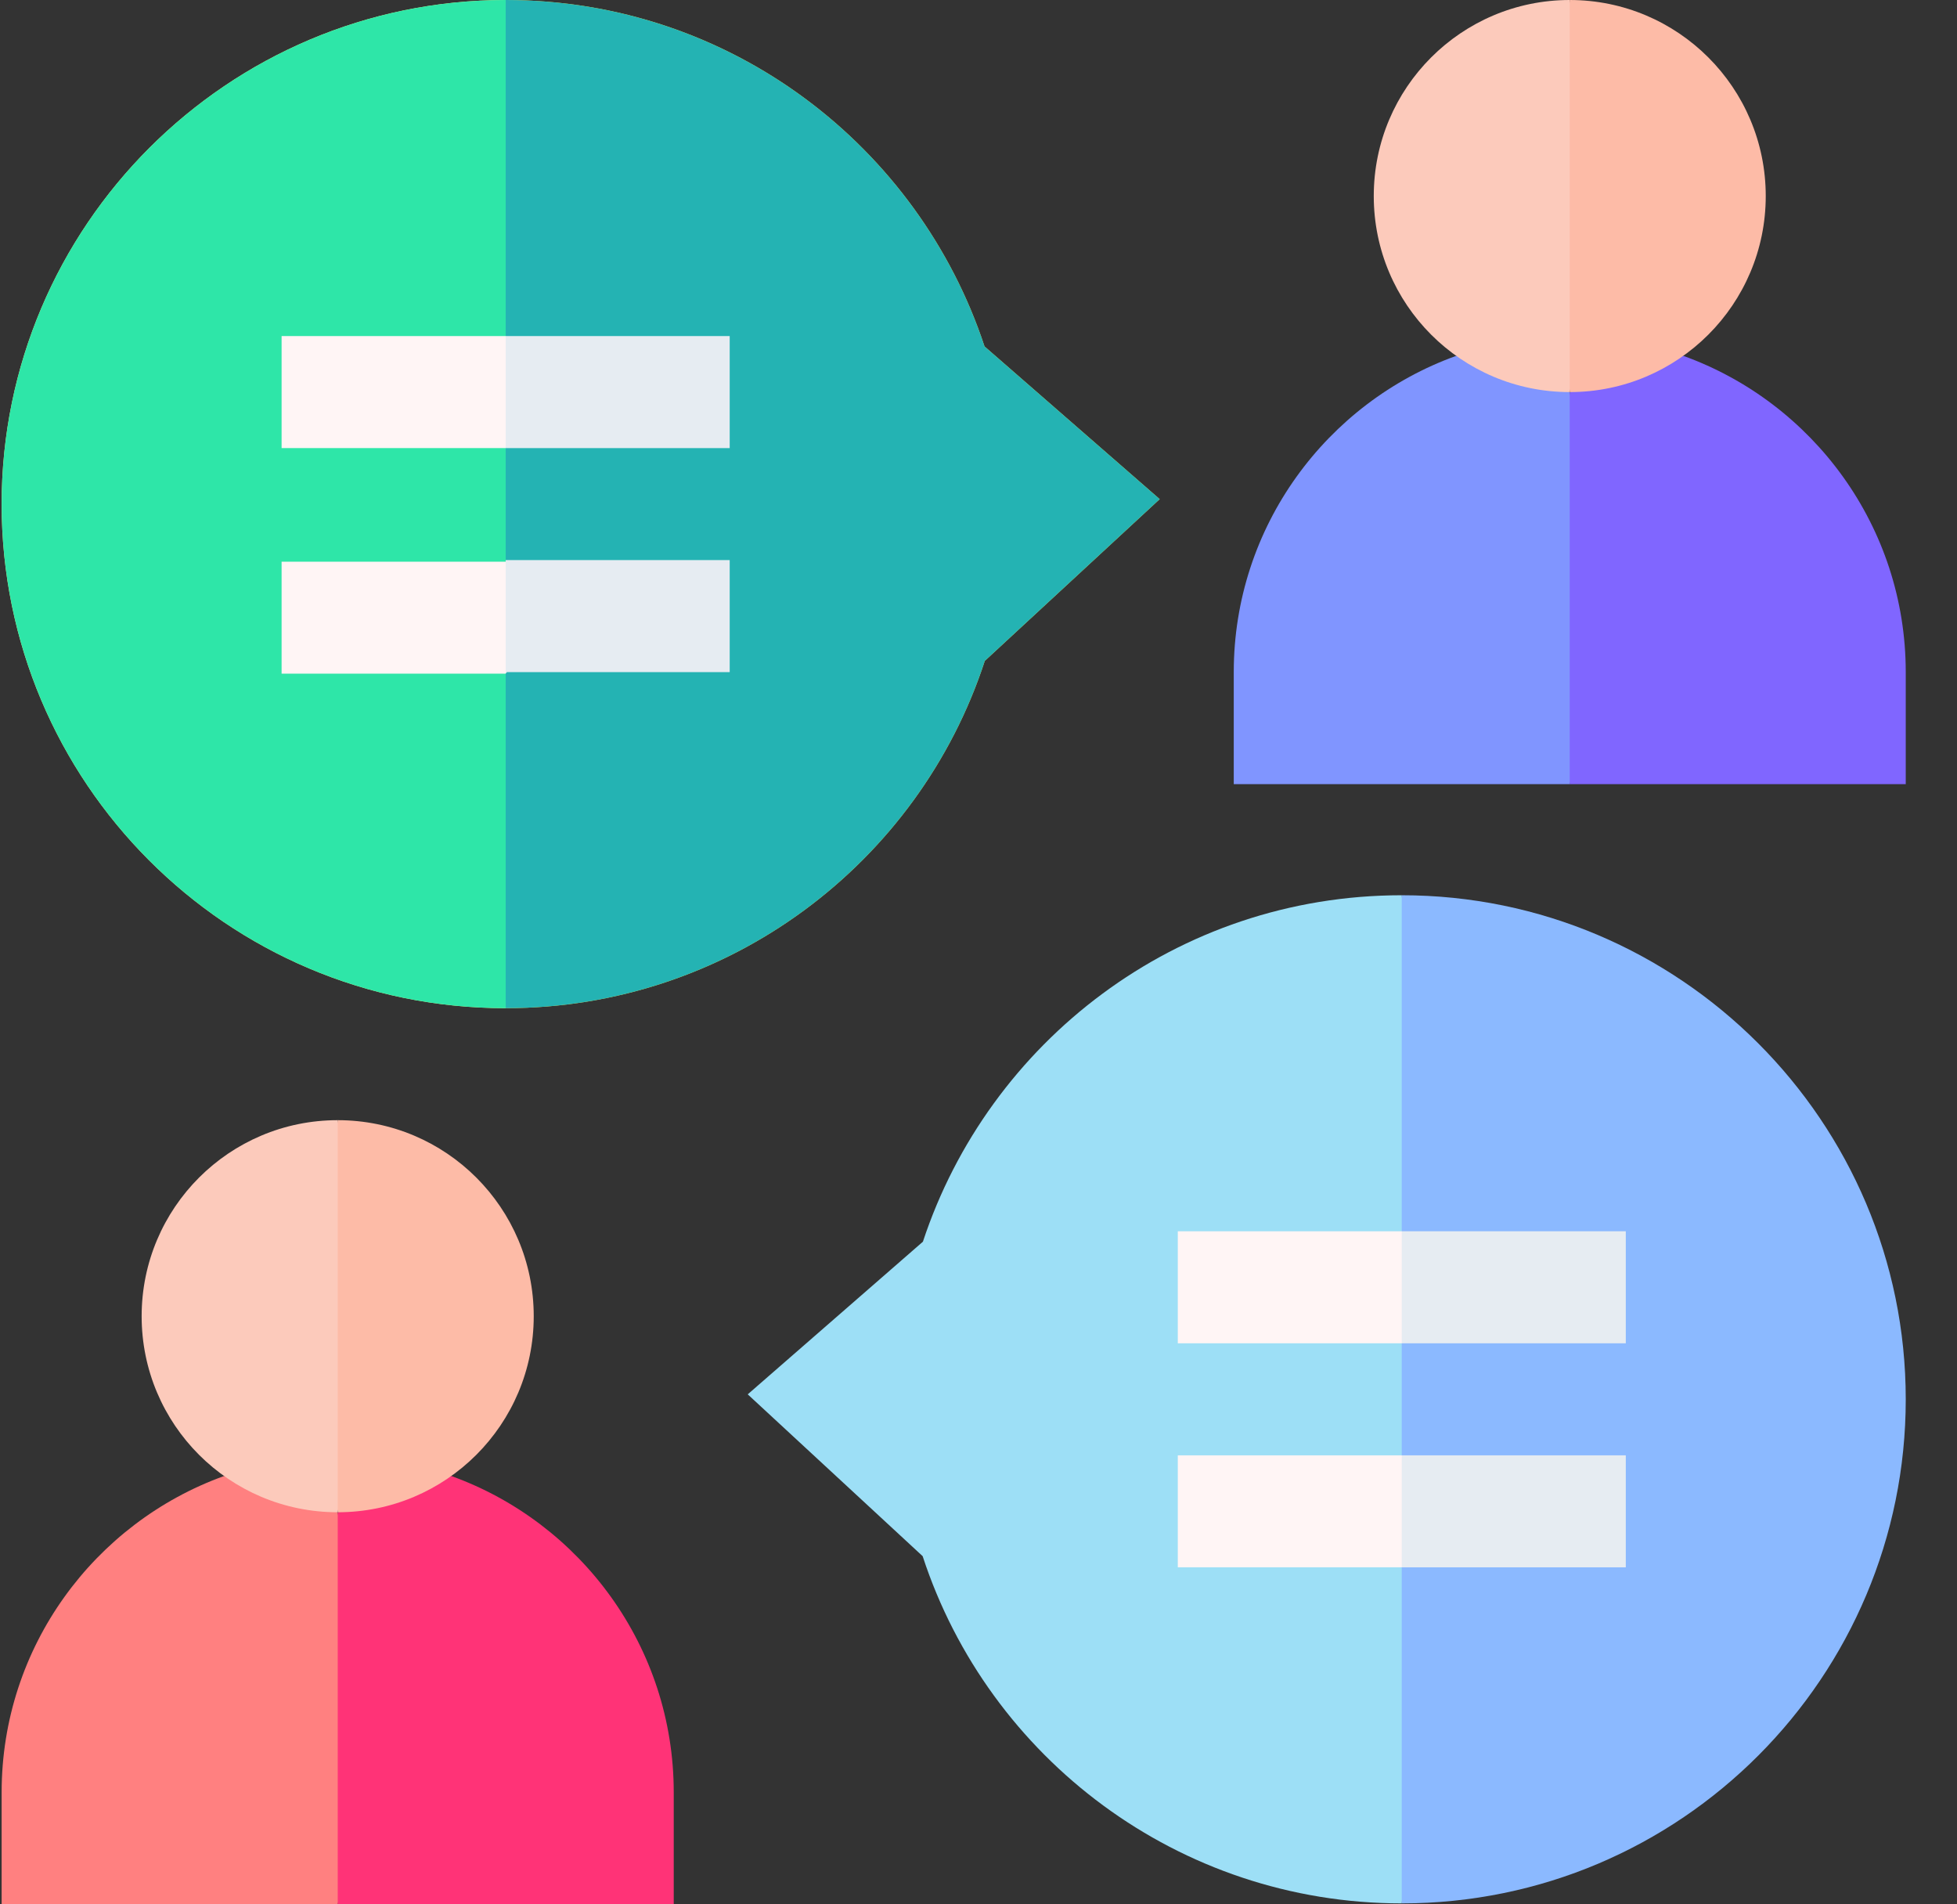 <?xml version="1.0" encoding="UTF-8"?>
<svg xmlns="http://www.w3.org/2000/svg" width="37" height="36" viewBox="0 0 37 36" fill="none">
  <rect x="0" y="0" width="37" height="36" fill="#333333" stroke="none"/>
  <g clip-path="url(#clip0_1156_1900)">
    <path d="M17.449 23.473C18.692 19.705 22.24 16.924 26.502 16.924H26.503L27.208 26.453L26.503 35.982C26.502 35.982 26.502 35.982 26.502 35.982C22.285 35.982 18.691 33.237 17.444 29.418C16.274 28.337 15.3 27.436 14.137 26.359L17.449 23.473Z" fill="#9DDFF6"></path>
    <path d="M36.031 26.453C36.031 31.695 31.784 35.982 26.502 35.982C26.502 34.962 26.502 17.96 26.502 16.924C31.756 16.924 36.031 21.199 36.031 26.453Z" fill="#8BB9FF"></path>
    <path d="M4.237 27.903C1.787 28.785 0.031 31.133 0.031 33.882V36H6.384L7.09 33.035L6.384 28.588L4.237 27.903Z" fill="#FF8080"></path>
    <path d="M6.385 28.588V36H12.738V33.882C12.738 31.133 10.982 28.785 8.532 27.903L6.385 28.588Z" fill="#FF3377"></path>
    <path d="M2.678 24.882C2.678 26.929 4.337 28.588 6.384 28.588L7.09 24.882L6.384 21.176C4.337 21.176 2.678 22.835 2.678 24.882Z" fill="#FCCABB"></path>
    <path d="M10.091 24.882C10.091 22.835 8.432 21.176 6.385 21.176V28.588C8.431 28.588 10.091 26.929 10.091 24.882Z" fill="#FDBBA7"></path>
    <path d="M22.268 29.629V27.512H26.503L27.209 28.6L26.503 29.629H22.268Z" fill="#FFF5F5"></path>
    <path d="M26.502 27.512H30.738V29.629H26.502V27.512Z" fill="#E6ECF2"></path>
    <path d="M22.268 23.276H26.503L27.209 24.335L26.503 25.394H22.268V23.276Z" fill="#FFF5F5"></path>
    <path d="M26.502 23.276H30.738V25.394H26.502V23.276Z" fill="#E6ECF2"></path>
    <path d="M0.031 9.53C0.031 14.772 4.278 19.059 9.56 19.059C9.56 18.039 9.56 1.037 9.56 0C4.306 0.001 0.031 4.275 0.031 9.53Z" fill="#FFF17D"></path>
    <path d="M18.614 6.549C17.371 2.782 13.823 0 9.561 0C9.561 0 9.561 0 9.561 0V19.059H9.561C13.778 19.059 17.372 16.314 18.619 12.494C19.789 11.413 20.763 10.512 21.926 9.436L18.614 6.549Z" fill="#FFD845"></path>
    <path d="M9.561 10.588H13.796V12.706H9.561V10.588Z" fill="#E6ECF2"></path>
    <path d="M5.324 12.706H9.56C9.56 11.96 9.56 11.324 9.56 10.588H5.324V12.706Z" fill="#FFF5F5"></path>
    <path d="M9.561 6.353H13.796V8.471H9.561V6.353Z" fill="#E6ECF2"></path>
    <path d="M5.324 6.353V8.471H9.56C9.56 7.738 9.56 7.107 9.56 6.353H5.324Z" fill="#FFF5F5"></path>
    <path d="M0.031 9.53C0.031 14.772 4.278 19.059 9.56 19.059L10.266 9.847L9.56 0C4.306 0.001 0.031 4.275 0.031 9.53Z" fill="#2EE6A8"></path>
    <path d="M18.614 6.549C17.371 2.782 13.823 0 9.561 0C9.561 0 9.561 0 9.561 0V19.059H9.561C13.778 19.059 17.372 16.314 18.619 12.494C19.789 11.413 20.763 10.512 21.926 9.436L18.614 6.549Z" fill="#24B3B3"></path>
    <path d="M5.324 12.735H9.56L10.266 11.706L9.56 10.618H5.324V12.735Z" fill="#FFF5F5"></path>
    <path d="M5.324 6.353V8.471H9.56L10.266 7.411L9.56 6.353H5.324Z" fill="#FFF5F5"></path>
    <path d="M9.561 10.588H13.796V12.706H9.561V10.588Z" fill="#E6ECF2"></path>
    <path d="M9.561 6.353H13.796V8.471H9.561V6.353Z" fill="#E6ECF2"></path>
    <path d="M27.532 6.727C25.082 7.609 23.326 9.956 23.326 12.706V14.824H29.679L30.385 11.859L29.679 7.412L27.532 6.727Z" fill="#8095FF"></path>
    <path d="M29.678 7.412V14.824H36.031V12.706C36.031 9.956 34.275 7.609 31.825 6.727L29.678 7.412Z" fill="#8066FF"></path>
    <path d="M25.973 3.706C25.973 5.753 27.632 7.412 29.678 7.412L30.384 3.706L29.678 0C27.632 0 25.973 1.659 25.973 3.706Z" fill="#FCCABB"></path>
    <path d="M33.384 3.706C33.384 1.659 31.724 0 29.678 0V7.412C31.724 7.412 33.384 5.753 33.384 3.706Z" fill="#FDBBA7"></path>
  </g>
  <defs>
    <clipPath id="clip0_1156_1900">
      <rect width="36" height="36" fill="white" transform="translate(0.031)"></rect>
    </clipPath>
  </defs>
</svg>
